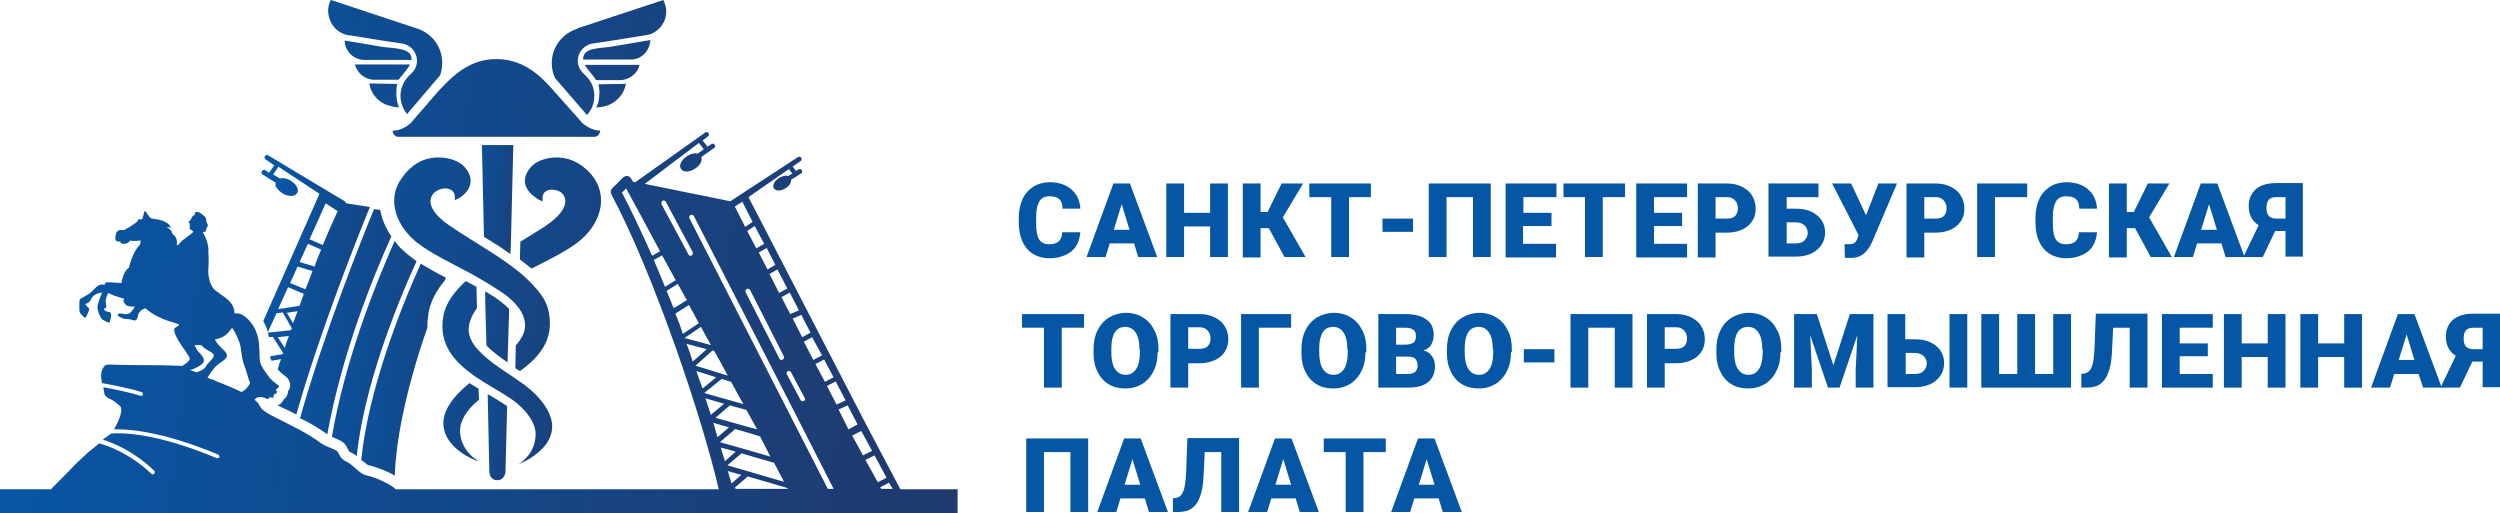 <?xml version="1.0" encoding="UTF-8"?>
<svg width="302px" height="62px" viewBox="0 0 302 62" version="1.1" xmlns="http://www.w3.org/2000/svg" xmlns:xlink="http://www.w3.org/1999/xlink">
    <title>TPP2022_logo_10_SpbCCI_logo_main_hor</title>
    <defs>
        <linearGradient x1="-17.717%" y1="27.004%" x2="144.298%" y2="81.229%" id="linearGradient-1">
            <stop stop-color="#0756A5" offset="0%"></stop>
            <stop stop-color="#1F3A6F" offset="100%"></stop>
        </linearGradient>
        <linearGradient x1="-3.313%" y1="32.139%" x2="151.44%" y2="83.181%" id="linearGradient-2">
            <stop stop-color="#0756A5" offset="0%"></stop>
            <stop stop-color="#1F3A6F" offset="100%"></stop>
        </linearGradient>
        <linearGradient x1="-9.886%" y1="29.46%" x2="147.193%" y2="82.853%" id="linearGradient-3">
            <stop stop-color="#0756A5" offset="0%"></stop>
            <stop stop-color="#1F3A6F" offset="100%"></stop>
        </linearGradient>
        <linearGradient x1="7.786%" y1="38.455%" x2="145.987%" y2="82.748%" id="linearGradient-4">
            <stop stop-color="#0756A5" offset="0%"></stop>
            <stop stop-color="#1F3A6F" offset="100%"></stop>
        </linearGradient>
        <linearGradient x1="1.645%" y1="48.111%" x2="97.003%" y2="53.189%" id="linearGradient-5">
            <stop stop-color="#0756A5" offset="0%"></stop>
            <stop stop-color="#1F3A6F" offset="100%"></stop>
        </linearGradient>
        <linearGradient x1="-387.228%" y1="34.379%" x2="896.334%" y2="84.185%" id="linearGradient-6">
            <stop stop-color="#0756A5" offset="0%"></stop>
            <stop stop-color="#1F3A6F" offset="100%"></stop>
        </linearGradient>
        <linearGradient x1="-985.911%" y1="-67.231%" x2="1942.78%" y2="252.751%" id="linearGradient-7">
            <stop stop-color="#0756A5" offset="0%"></stop>
            <stop stop-color="#1F3A6F" offset="100%"></stop>
        </linearGradient>
        <linearGradient x1="-1697.066%" y1="-132.569%" x2="1151.389%" y2="164.901%" id="linearGradient-8">
            <stop stop-color="#0756A5" offset="0%"></stop>
            <stop stop-color="#1F3A6F" offset="100%"></stop>
        </linearGradient>
        <linearGradient x1="-912.247%" y1="13.437%" x2="663.034%" y2="72.493%" id="linearGradient-9">
            <stop stop-color="#0756A5" offset="0%"></stop>
            <stop stop-color="#1F3A6F" offset="100%"></stop>
        </linearGradient>
        <linearGradient x1="-150.297%" y1="41.113%" x2="263.92%" y2="61.86%" id="linearGradient-10">
            <stop stop-color="#0756A5" offset="0%"></stop>
            <stop stop-color="#1F3A6F" offset="100%"></stop>
        </linearGradient>
        <linearGradient x1="-731.969%" y1="19.939%" x2="543.719%" y2="69.136%" id="linearGradient-11">
            <stop stop-color="#0756A5" offset="0%"></stop>
            <stop stop-color="#1F3A6F" offset="100%"></stop>
        </linearGradient>
        <linearGradient x1="-494.559%" y1="29.197%" x2="1068.877%" y2="87.369%" id="linearGradient-12">
            <stop stop-color="#0756A5" offset="0%"></stop>
            <stop stop-color="#1F3A6F" offset="100%"></stop>
        </linearGradient>
        <linearGradient x1="-213.376%" y1="16.775%" x2="540.019%" y2="117.539%" id="linearGradient-13">
            <stop stop-color="#0756A5" offset="0%"></stop>
            <stop stop-color="#1F3A6F" offset="100%"></stop>
        </linearGradient>
        <linearGradient x1="-400.943%" y1="-12.371%" x2="344.637%" y2="87.693%" id="linearGradient-14">
            <stop stop-color="#0756A5" offset="0%"></stop>
            <stop stop-color="#1F3A6F" offset="100%"></stop>
        </linearGradient>
        <linearGradient x1="-63.236%" y1="-4.273%" x2="163.565%" y2="101.097%" id="linearGradient-15">
            <stop stop-color="#0756A5" offset="0%"></stop>
            <stop stop-color="#1F3A6F" offset="100%"></stop>
        </linearGradient>
        <linearGradient x1="-161.452%" y1="-33.717%" x2="246.313%" y2="128.014%" id="linearGradient-16">
            <stop stop-color="#0756A5" offset="0%"></stop>
            <stop stop-color="#1F3A6F" offset="100%"></stop>
        </linearGradient>
        <linearGradient x1="-71.057%" y1="-20.773%" x2="154.891%" y2="112.966%" id="linearGradient-17">
            <stop stop-color="#0756A5" offset="0%"></stop>
            <stop stop-color="#1F3A6F" offset="100%"></stop>
        </linearGradient>
        <linearGradient x1="-273.91%" y1="-6.851%" x2="290.465%" y2="96.561%" id="linearGradient-18">
            <stop stop-color="#0756A5" offset="0%"></stop>
            <stop stop-color="#1F3A6F" offset="100%"></stop>
        </linearGradient>
        <linearGradient x1="-196.885%" y1="-24.904%" x2="305.271%" y2="122.279%" id="linearGradient-19">
            <stop stop-color="#0756A5" offset="0%"></stop>
            <stop stop-color="#1F3A6F" offset="100%"></stop>
        </linearGradient>
        <linearGradient x1="-90.797%" y1="23.676%" x2="202.484%" y2="77.482%" id="linearGradient-20">
            <stop stop-color="#0756A5" offset="0%"></stop>
            <stop stop-color="#1F3A6F" offset="100%"></stop>
        </linearGradient>
        <linearGradient x1="-98.001%" y1="17.109%" x2="183.529%" y2="79.903%" id="linearGradient-21">
            <stop stop-color="#0756A5" offset="0%"></stop>
            <stop stop-color="#1F3A6F" offset="100%"></stop>
        </linearGradient>
    </defs>
    <g id="Page-1" stroke="none" stroke-width="1" fill="none" fill-rule="evenodd">
        <g id="TE_week_2" transform="translate(-1165, -6621)" fill-rule="nonzero">
            <g id="TPP2022_logo_10_SpbCCI_logo_main_hor" transform="translate(1165, 6621)">
                <g id="Group">
                    <path d="M44.484,56.209 C44.633,56.209 44.783,56.259 44.983,56.309 C45.632,56.509 46.78,56.908 47.679,57.457 C47.829,53.863 48.677,48.072 51.623,39.586 C51.623,38.987 51.673,38.388 51.773,37.739 C52.022,36.441 52.672,35.143 53.72,33.895 C53.77,33.795 53.82,33.646 53.87,33.546 C52.771,32.997 51.723,32.398 50.824,31.849 C48.178,37.739 44.484,47.274 43.635,55.56 C43.635,55.56 43.685,55.61 43.685,55.61 C43.935,55.76 44.334,56.11 44.484,56.209 Z" id="Path" fill="url(#linearGradient-1)"></path>
                    <path d="M39.541,52.465 C39.541,52.465 39.541,52.465 39.541,52.465 C41.288,42.731 45.083,33.396 47.28,28.554 C46.581,27.556 46.131,26.457 45.932,25.359 L45.183,25.259 C43.885,28.404 39.092,40.335 36.246,50.519 C37.394,51.068 38.493,51.717 39.541,52.465 Z" id="Path" fill="url(#linearGradient-2)"></path>
                    <path d="M41.788,53.813 C41.888,53.963 41.938,54.113 42.037,54.262 C42.187,54.562 42.237,54.612 42.387,54.662 C42.636,54.762 42.886,54.911 43.086,55.111 C43.984,46.775 47.679,37.34 50.325,31.549 C49.976,31.3 49.626,31.05 49.327,30.8 C49.177,30.7 49.077,30.601 48.927,30.451 C48.428,30.052 48.028,29.602 47.679,29.103 C45.482,34.045 41.738,43.23 40.09,52.765 C40.24,52.815 40.39,52.915 40.54,52.965 C41.139,53.214 41.538,53.414 41.788,53.813 Z" id="Path" fill="url(#linearGradient-3)"></path>
                    <path d="M31.703,21.066 L33.3,22.064 C33.25,22.264 33.25,22.514 33.45,22.713 C33.6,22.963 33.85,23.163 34.149,23.362 C34.449,23.562 34.798,23.662 35.098,23.662 C35.148,23.662 35.148,23.662 35.198,23.662 C35.497,23.662 35.747,23.562 35.897,23.312 C36.046,23.063 35.996,22.763 35.797,22.464 C35.647,22.214 35.397,22.014 35.098,21.815 C34.598,21.515 34.149,21.465 33.8,21.565 L33.001,21.066 L33.55,20.267 C33.6,20.217 33.55,20.167 33.6,20.118 L38.592,23.412 L31.803,38.787 C32.052,39.237 32.252,39.686 32.352,40.135 L33.4,37.839 L34.149,37.739 L35.247,39.636 C35.198,39.736 35.198,39.786 35.148,39.886 L35.148,39.886 L32.352,40.185 C32.402,40.385 32.452,40.585 32.502,40.734 L32.951,40.684 L34.199,42.631 L34.199,42.631 C34.199,42.681 34.149,42.731 34.149,42.781 L32.651,43.031 C32.651,43.18 32.651,43.28 32.701,43.33 C32.701,43.38 32.751,43.48 32.801,43.58 L33.949,43.38 C33.8,43.779 33.65,44.179 33.55,44.628 C33.8,44.928 34.149,45.177 34.499,45.477 C34.848,45.726 35.048,46.126 35.048,46.525 C35.048,46.824 34.948,47.074 34.798,47.274 C34.798,47.374 34.798,47.473 34.748,47.573 C34.648,47.873 34.499,48.122 34.249,48.272 C34.199,48.422 34.099,48.522 33.999,48.671 C33.85,48.821 33.7,48.871 33.55,48.971 C33.75,49.071 33.949,49.171 34.149,49.271 L34.698,49.52 C35.048,49.72 35.447,49.87 35.797,50.069 C38.642,40.035 43.286,28.404 44.683,25.01 L41.838,24.56 L41.788,24.51 C41.738,24.411 41.688,24.361 41.638,24.311 L32.402,18.77 C32.252,18.67 32.102,18.72 32.002,18.87 C31.902,19.019 31.952,19.169 32.102,19.269 L33.201,20.018 C33.151,20.018 33.101,20.018 33.101,20.018 L32.502,20.866 L32.052,20.567 C31.902,20.467 31.753,20.517 31.653,20.667 C31.553,20.816 31.603,21.016 31.703,21.066 Z M34.399,42.032 L34.399,42.032 L34.399,42.032 L33.55,40.734 L34.898,40.585 C34.698,41.084 34.549,41.533 34.399,42.032 Z M35.397,39.037 L34.648,37.789 L35.946,37.589 C35.797,38.039 35.597,38.538 35.397,39.037 Z M36.196,36.94 L33.6,37.34 L34.798,34.694 L36.695,35.493 C36.546,35.942 36.346,36.441 36.196,36.94 Z M36.895,34.944 L35.048,34.195 L35.946,32.198 L37.744,32.747 C37.494,33.446 37.195,34.195 36.895,34.944 Z M37.993,32.198 L36.196,31.649 L37.195,29.452 L38.792,30.151 L38.792,30.151 C38.543,30.75 38.243,31.449 37.993,32.198 Z M40.789,25.509 C40.49,26.158 39.841,27.556 38.992,29.602 L37.394,28.903 L39.341,24.56 L40.789,25.509 Z" id="Shape" fill="url(#linearGradient-4)"></path>
                    <path d="M108.738,59.055 L104.594,51.217 C104.594,51.217 91.763,26.407 90.415,23.812 L95.308,20.417 L95.707,20.966 L95.208,21.266 C94.909,21.166 94.559,21.266 94.16,21.465 C93.91,21.615 93.71,21.815 93.561,22.014 C93.411,22.264 93.361,22.514 93.461,22.713 C93.561,22.913 93.81,23.013 94.06,23.013 C94.309,23.013 94.609,22.913 94.859,22.763 C95.358,22.464 95.608,22.064 95.558,21.715 L96.756,20.966 C96.906,20.866 96.956,20.717 96.856,20.567 C96.756,20.417 96.606,20.367 96.456,20.467 L96.157,20.667 L95.757,20.118 L96.706,19.469 C96.856,19.369 96.856,19.219 96.806,19.069 C96.706,18.919 96.556,18.919 96.406,18.969 L88.219,24.311 L77.884,22.214 L84.424,17.272 L85.023,18.021 L84.274,18.57 C84.175,18.52 84.025,18.52 83.875,18.52 C83.575,18.57 83.276,18.67 82.976,18.87 C82.527,19.169 82.227,19.568 82.178,19.918 C82.128,20.118 82.178,20.267 82.277,20.417 C82.427,20.617 82.627,20.717 82.926,20.717 C82.976,20.717 83.026,20.717 83.076,20.717 C83.376,20.667 83.675,20.567 83.975,20.367 C84.574,19.968 84.874,19.419 84.724,18.969 L86.271,17.871 C86.421,17.771 86.421,17.622 86.321,17.472 C86.222,17.322 86.072,17.322 85.922,17.422 L85.473,17.721 L84.874,16.973 L85.523,16.473 C85.672,16.374 85.672,16.224 85.572,16.074 C85.473,15.924 85.323,15.924 85.173,16.024 L76.736,22.014 L76.486,21.965 L76.236,21.565 C76.137,21.415 75.987,21.266 75.787,21.266 C75.637,21.216 75.438,21.316 75.288,21.415 L73.94,22.763 C73.74,22.963 73.74,23.213 73.84,23.462 C78.882,32.847 84.874,50.568 86.821,59.105 L47.729,59.105 C47.729,59.005 47.679,58.955 47.579,58.905 C46.78,58.306 45.382,57.707 44.584,57.507 C44.434,57.457 44.284,57.457 44.234,57.407 C43.485,57.308 42.587,56.06 41.838,55.76 C41.139,55.461 41.039,54.961 40.739,54.512 C40.59,54.312 39.341,53.963 38.742,53.514 C37.145,52.316 35.297,51.467 33.55,50.568 C32.951,50.269 32.302,49.969 31.753,49.52 C31.353,49.171 31.253,48.572 30.754,48.322 C30.754,48.272 31.054,47.773 31.853,48.023 C31.853,48.023 31.853,48.023 31.902,48.023 C31.952,48.072 32.002,48.072 32.102,48.122 C32.202,48.222 32.551,48.222 32.551,48.023 C32.551,47.873 32.951,48.122 33.001,48.023 C33.101,47.923 33.001,47.623 33.151,47.623 C33.3,47.623 33.6,47.374 33.4,47.224 C33.151,47.074 33.7,46.824 33.7,46.675 C33.7,46.625 33.7,46.625 33.65,46.575 C33.201,46.225 32.751,45.926 32.452,45.477 C32.052,44.928 31.603,44.329 31.453,43.829 C31.154,42.881 31.753,40.634 30.205,38.837 C29.107,37.539 28.308,37.889 28.308,37.889 C28.358,37.889 28.358,37.29 27.958,36.691 C27.509,36.042 26.71,35.643 26.111,35.143 C26.011,35.093 25.911,34.994 25.861,34.944 C25.362,34.395 25.113,33.346 25.163,32.597 C25.163,32.298 25.262,31.799 25.163,30.201 C25.262,30.201 25.063,29.053 24.663,28.354 C24.513,28.055 24.414,28.005 24.613,28.005 C25.013,28.005 24.763,27.855 25.013,27.456 C25.262,27.056 24.913,27.056 24.913,26.607 C24.913,26.158 24.613,26.058 24.364,25.858 C24.114,25.609 23.914,25.609 23.665,25.609 C23.515,25.609 23.565,25.908 23.565,25.908 C23.565,25.908 23.465,25.958 23.365,26.058 C23.215,26.158 23.116,26.308 23.116,26.357 C23.116,26.507 22.966,26.657 22.816,26.757 C22.666,26.857 22.916,26.907 22.916,27.006 L22.916,27.605 C22.916,27.755 23.465,27.905 23.315,28.055 C23.016,28.354 22.117,28.953 21.967,29.103 C21.817,29.253 21.668,29.452 21.518,29.602 C21.368,29.752 21.368,29.452 21.368,29.452 C21.468,28.604 20.819,28.254 20.819,28.254 C20.819,27.805 20.12,27.406 20.12,27.406 C20.27,27.406 20.669,27.506 20.669,27.506 C20.22,26.557 18.922,26.507 18.423,26.407 C18.323,26.407 18.273,26.357 18.223,26.357 C17.973,26.208 17.624,25.459 17.474,25.509 C17.324,25.609 17.324,26.557 17.025,26.507 C16.725,26.407 16.625,26.607 16.575,26.757 C16.475,26.907 14.978,27.905 14.828,27.805 C14.678,27.705 14.229,27.805 14.079,28.055 C14.079,28.055 13.829,28.704 13.979,29.003 C14.129,29.303 14.578,29.153 14.578,29.153 C14.478,29.303 14.578,29.452 15.028,29.452 C15.477,29.452 15.727,29.053 15.727,29.053 C16.026,29.153 16.625,29.103 16.875,29.053 C16.925,29.053 16.975,29.053 16.975,29.053 C16.975,29.053 16.975,29.053 16.975,29.103 C16.975,29.103 16.975,29.103 16.975,29.153 C16.975,29.253 16.975,29.452 16.875,29.602 C15.976,30.451 15.577,32.348 15.577,32.348 C14.828,32.797 14.678,34.195 14.678,34.195 C14.678,34.195 13.38,34.095 13.031,34.095 C12.631,34.095 12.631,34.395 12.631,34.395 C12.631,34.395 12.182,34.295 11.882,34.494 C11.583,34.644 11.183,35.193 10.884,35.393 C10.584,35.643 9.835,35.992 9.686,36.142 C9.586,36.242 9.586,36.491 9.586,36.791 C9.586,37.04 9.586,37.34 9.586,37.49 C9.586,37.889 10.285,38.488 10.335,38.388 C10.434,38.288 10.784,37.49 10.784,37.34 C10.784,37.19 10.385,36.94 10.335,36.791 C10.335,36.791 10.335,36.791 10.335,36.741 C10.335,36.641 10.734,36.741 11.034,36.092 C11.333,35.393 12.332,35.343 12.332,35.343 C12.332,35.343 11.982,36.142 11.832,36.741 C11.782,36.89 11.782,36.99 11.782,37.09 C11.782,37.639 12.082,38.238 12.232,38.438 C12.382,38.688 13.28,39.137 13.28,38.887 C13.28,38.738 13.43,38.388 13.43,38.089 C13.43,37.889 13.38,37.689 13.13,37.689 C12.581,37.589 12.431,37.29 12.681,37.24 C12.931,37.14 12.831,36.94 12.781,36.541 C12.681,36.142 13.081,35.393 13.081,35.393 C13.48,35.643 14.628,35.992 15.028,36.092 L14.978,36.142 C14.928,36.192 14.878,36.341 14.928,36.441 C14.978,36.541 15.078,36.741 15.227,36.841 C15.427,37.04 15.926,37.04 16.226,37.04 C16.226,37.04 16.226,37.04 16.276,37.04 C16.276,37.09 16.226,37.14 16.176,37.19 C16.176,37.19 16.176,37.24 16.176,37.24 C16.176,37.29 16.126,37.34 16.076,37.39 C16.076,37.39 16.026,37.44 16.026,37.44 C15.976,37.49 15.976,37.539 15.926,37.589 C15.926,37.589 15.876,37.639 15.876,37.639 C15.826,37.689 15.776,37.739 15.727,37.789 C15.277,38.188 14.578,37.689 14.279,37.939 C14.229,37.989 14.229,37.989 14.229,38.039 C14.229,38.238 14.878,38.538 15.277,38.538 C15.727,38.538 15.876,38.638 16.126,38.688 C16.376,38.787 16.625,38.588 16.675,38.039 C16.725,37.789 17.025,37.49 17.274,37.34 C17.324,37.34 17.374,37.34 17.424,37.29 C17.474,37.29 17.524,37.24 17.574,37.24 C19.271,38.787 21.718,39.037 21.618,39.237 C21.518,39.486 21.218,39.486 21.069,39.686 C20.819,40.535 22.816,42.831 22.916,43.28 C22.966,43.68 22.117,44.129 21.967,44.229 C21.967,44.229 22.017,44.229 22.017,44.229 C22.017,44.229 21.967,44.229 21.967,44.229 C21.817,44.179 21.618,44.179 21.318,44.179 C19.721,44.079 16.026,44.129 14.528,44.079 C12.681,44.029 12.731,43.929 12.382,44.578 C12.232,44.878 12.182,45.277 12.232,45.626 C12.232,45.776 12.282,45.926 12.282,46.026 C12.282,46.126 12.332,46.225 12.332,46.275 C13.38,46.475 15.826,46.924 17.124,47.374 C17.224,47.424 17.324,47.573 17.274,47.673 C17.224,47.773 17.174,47.823 17.075,47.823 C17.075,47.823 17.025,47.823 16.975,47.823 C15.826,47.424 13.58,46.974 12.481,46.775 C12.531,46.974 12.531,47.224 12.581,47.424 C12.631,47.773 12.881,48.023 13.23,48.172 C13.68,48.322 14.129,48.721 14.528,49.071 C14.578,49.121 14.628,49.221 14.628,49.32 C14.778,49.919 14.179,51.167 13.779,51.866 C15.477,51.816 19.521,52.066 26.361,54.911 C26.461,54.961 26.56,55.111 26.51,55.211 C26.461,55.311 26.361,55.361 26.311,55.361 C26.261,55.361 26.261,55.361 26.211,55.361 C18.872,52.266 14.728,52.266 13.43,52.366 C13.28,52.465 12.981,52.715 12.531,53.014 C12.531,53.014 12.531,53.014 12.531,53.014 C12.481,53.064 12.481,53.064 12.431,53.114 C13.68,53.514 16.126,54.462 18.622,56.858 C18.722,56.958 18.722,57.108 18.622,57.208 C18.572,57.258 18.522,57.308 18.472,57.308 C18.423,57.308 18.373,57.308 18.323,57.258 C15.677,54.762 12.981,53.813 11.982,53.564 C11.533,53.913 11.083,54.312 10.634,54.662 C9.985,55.261 9.386,55.81 9.086,56.11 C8.487,56.758 7.089,58.156 6.291,58.955 C6.241,59.005 6.191,59.055 6.191,59.105 L0,59.105 L0,62 L115.678,62 L115.678,59.105 L108.738,59.105 L108.738,59.055 Z M30.405,47.973 C30.405,47.973 30.405,47.973 30.405,47.973 C30.455,47.973 30.455,48.023 30.505,48.023 C30.505,48.023 30.554,48.023 30.554,48.023 C30.604,48.023 30.604,48.072 30.654,48.072 C30.654,48.072 30.654,48.072 30.654,48.072 C30.704,48.072 30.754,48.122 30.804,48.172 C30.804,48.172 30.804,48.172 30.804,48.172 C30.754,48.122 30.704,48.072 30.654,48.072 C30.654,48.072 30.654,48.072 30.604,48.023 C30.604,48.023 30.554,48.023 30.554,47.973 C30.554,47.973 30.505,47.973 30.505,47.973 C30.455,47.973 30.405,47.973 30.405,47.973 C30.405,47.973 30.405,47.973 30.405,47.973 C30.355,47.973 30.305,47.923 30.305,47.923 C30.305,47.923 30.305,47.923 30.255,47.923 C30.205,47.873 30.105,47.823 30.005,47.823 C29.905,47.773 29.856,47.723 29.756,47.673 C29.706,47.673 29.706,47.623 29.656,47.623 C29.556,47.573 29.506,47.523 29.406,47.523 C29.406,47.523 29.356,47.523 29.356,47.473 C29.356,47.473 29.406,47.473 29.406,47.523 C29.506,47.573 29.556,47.623 29.656,47.623 C29.706,47.623 29.706,47.673 29.756,47.673 C29.856,47.723 29.955,47.773 30.005,47.823 C30.105,47.873 30.155,47.923 30.255,47.923 C30.255,47.923 30.255,47.923 30.305,47.923 C30.305,47.923 30.355,47.923 30.405,47.973 Z M22.217,44.478 C22.317,44.528 22.467,44.578 22.666,44.628 C22.516,44.578 22.367,44.528 22.217,44.478 Z M24.613,43.68 C24.713,43.28 24.314,42.831 24.014,42.531 C23.715,42.232 23.515,41.683 23.515,41.683 L24.314,41.683 C24.763,42.282 25.762,42.531 25.812,42.881 C25.911,43.28 25.013,43.879 24.863,44.279 C24.713,44.628 23.864,44.977 23.715,44.977 C23.715,44.977 23.715,44.977 23.715,44.977 C23.465,44.878 23.165,44.778 22.916,44.678 C23.215,44.728 24.513,44.079 24.613,43.68 Z M26.461,46.176 C26.411,46.176 26.361,46.126 26.311,46.126 C26.211,46.076 26.111,46.026 26.061,46.026 C26.061,46.026 26.011,46.026 26.011,45.976 C25.861,45.926 25.712,45.826 25.612,45.826 C25.612,45.826 25.562,45.826 25.562,45.826 C25.562,45.826 25.512,45.826 25.512,45.826 C25.512,45.826 25.512,45.826 25.512,45.826 C25.512,45.826 25.063,45.626 25.063,45.626 L24.264,45.277 C24.264,45.277 25.063,45.626 25.063,45.626 C25.113,45.527 25.762,44.478 26.261,44.079 C26.81,43.63 27.459,43.38 27.409,42.881 C27.309,42.332 26.51,42.032 25.961,41.034 C25.961,41.034 26.011,40.984 26.061,40.984 C26.211,40.934 26.61,40.884 27.01,40.634 C27.559,40.335 27.908,39.736 28.008,39.636 C28.108,39.536 28.707,40.684 28.907,41.333 C29.157,41.932 29.157,43.23 29.456,43.979 C29.756,44.728 30.055,46.026 30.205,46.176 C30.205,46.176 30.205,46.176 30.205,46.225 L30.205,46.225 C30.205,46.475 29.456,47.424 29.057,47.324 C29.007,47.224 26.86,46.325 26.461,46.176 Z M107.839,59.055 L106.441,59.055 L106.342,58.855 L107.39,58.306 L107.839,59.055 Z M107.09,57.707 L106.042,58.256 L104.544,55.56 L105.643,55.011 L107.09,57.707 Z M105.343,54.462 L104.245,55.011 L102.947,52.615 L104.045,52.066 L105.343,54.462 Z M103.596,51.267 L102.497,51.866 L101.299,49.47 L102.397,48.971 L103.596,51.267 Z M102.148,48.372 L101.049,48.871 L99.901,46.625 L100.95,46.076 L102.148,48.372 Z M100.7,45.576 L99.652,46.126 L98.503,43.979 L99.552,43.43 L100.7,45.576 Z M99.302,42.931 L98.254,43.48 L97.105,41.283 L98.104,40.734 L99.302,42.931 Z M97.105,48.422 C97.055,48.422 97.005,48.472 96.956,48.472 C96.856,48.472 96.756,48.422 96.706,48.322 L95.058,45.227 C94.959,45.077 95.058,44.928 95.158,44.828 C95.308,44.778 95.458,44.828 95.558,44.977 L97.205,48.072 C97.305,48.222 97.255,48.372 97.105,48.422 Z M97.904,40.185 L96.906,40.734 L95.757,38.488 L96.806,38.039 L97.904,40.185 Z M96.506,37.49 L95.458,37.939 L94.409,35.892 L95.408,35.343 L96.506,37.49 Z M94.559,43.43 C94.509,43.43 94.459,43.48 94.409,43.48 C94.309,43.48 94.21,43.43 94.16,43.33 L90.066,35.293 C90.016,35.143 90.066,34.994 90.216,34.894 C90.365,34.844 90.515,34.894 90.615,35.043 L94.709,43.081 C94.759,43.18 94.709,43.33 94.559,43.43 Z M95.108,34.844 L94.11,35.393 L92.961,33.097 L93.91,32.548 L95.108,34.844 Z M93.66,31.998 L92.712,32.548 L91.663,30.501 L92.612,29.952 L93.66,31.998 Z M92.312,29.452 L91.364,30.002 L90.265,27.905 L91.164,27.306 L92.312,29.452 Z M89.666,24.361 L90.915,26.807 L90.016,27.406 L88.768,24.96 L89.666,24.361 Z M83.426,25.958 C83.575,25.908 83.725,25.958 83.825,26.108 C83.825,26.108 96.207,50.169 100.7,59.055 L100.001,59.055 L83.276,26.357 C83.226,26.208 83.276,26.058 83.426,25.958 Z M87.869,56.209 L89.517,54.812 C89.517,54.812 89.567,54.762 89.567,54.762 C90.964,55.161 92.512,55.61 93.511,55.91 C93.91,56.659 94.309,57.457 94.709,58.206 C93.261,57.757 90.066,56.858 87.869,56.209 Z M89.567,57.357 L88.368,58.406 C88.219,57.907 88.069,57.407 87.919,56.908 C88.368,57.008 88.918,57.208 89.567,57.357 Z M88.768,51.816 C89.816,52.116 90.915,52.415 91.813,52.715 C92.113,53.314 92.562,54.163 93.061,55.161 C91.414,54.662 88.768,53.913 86.97,53.414 L88.718,51.916 C88.768,51.816 88.768,51.816 88.768,51.816 Z M86.421,50.469 L88.169,48.971 L90.166,49.52 C90.166,49.52 90.715,50.519 90.715,50.519 L91.464,51.866 C91.464,51.866 91.464,51.866 91.464,51.866 C89.916,51.467 87.919,50.868 86.421,50.469 Z M88.868,54.562 L87.57,55.71 C87.42,55.161 87.22,54.612 87.07,54.063 C87.52,54.163 88.119,54.362 88.868,54.562 Z M80.031,24.261 C80.181,24.161 80.33,24.261 80.43,24.361 L83.675,30.451 C83.725,30.601 83.675,30.75 83.575,30.85 C83.526,30.85 83.476,30.9 83.426,30.9 C83.326,30.9 83.226,30.85 83.176,30.75 L79.931,24.71 C79.881,24.51 79.881,24.311 80.031,24.261 Z M75.138,23.262 L75.637,22.763 L76.885,25.06 L79.731,30.351 L78.783,30.9 C77.584,28.254 76.386,25.659 75.138,23.262 Z M78.982,31.399 L79.981,30.85 L81.628,33.845 L80.33,34.644 C79.881,33.546 79.432,32.498 78.982,31.399 Z M80.53,35.143 L81.878,34.295 L82.877,36.092 L82.926,36.142 C82.926,36.142 82.976,36.242 82.976,36.242 L82.976,36.242 C82.926,36.291 81.379,37.24 81.379,37.24 C81.129,36.641 80.83,35.892 80.53,35.143 Z M81.578,37.889 L83.226,36.841 L83.825,37.939 L84.424,39.037 L82.477,40.335 C82.227,39.486 81.928,38.688 81.578,37.889 Z M82.677,40.834 L84.674,39.486 L85.872,41.683 C85.722,41.633 82.727,40.834 82.677,40.834 C82.677,40.834 82.677,40.834 82.677,40.834 Z M82.926,41.533 L85.373,42.182 L83.675,43.68 C83.476,42.981 83.226,42.232 82.926,41.533 Z M86.072,42.332 L86.271,42.382 L86.471,42.731 L86.771,43.28 L86.92,43.53 L87.619,44.828 C87.619,44.878 87.719,45.027 87.719,45.027 C87.719,45.077 87.919,45.377 87.919,45.377 C87.769,45.327 84.025,44.179 84.025,44.179 L86.072,42.332 Z M84.125,44.828 L86.521,45.576 L84.874,46.924 C84.624,46.275 84.374,45.576 84.125,44.828 Z M87.17,45.776 L88.318,46.126 L89.517,48.322 L89.666,48.572 L89.816,48.821 C89.666,48.771 85.073,47.473 85.073,47.473 L87.17,45.776 Z M85.223,48.122 L87.47,48.771 L85.872,50.119 C85.672,49.57 85.473,48.871 85.223,48.122 Z M86.172,51.068 C86.621,51.217 87.32,51.417 88.069,51.617 L86.671,52.815 C86.421,51.916 86.222,51.267 86.172,51.068 Z M88.718,58.955 L90.265,57.607 C90.265,57.607 90.315,57.557 90.315,57.557 C92.263,58.106 94.509,58.755 95.108,58.955 C95.108,59.005 95.158,59.005 95.158,59.055 L89.017,59.055 C88.868,59.005 88.768,59.005 88.718,58.955 Z" id="Shape" fill="url(#linearGradient-5)"></path>
                    <path d="M49.726,7.238 C49.726,7.039 49.676,6.789 49.576,6.589 C49.027,5.741 47.23,5.841 46.081,5.641 C44.683,5.391 41.888,4.942 41.888,4.942 L41.638,4.892 L41.638,5.042 C41.738,6.24 42.736,7.188 43.935,7.238 L44.034,7.238 L49.726,7.238 Z" id="Path" fill="url(#linearGradient-6)"></path>
                    <path d="M47.28,12.829 C47.379,12.879 47.979,12.979 48.178,12.979 L48.078,12.63 C47.829,11.931 47.829,10.833 47.979,10.134 L44.633,10.084 L44.633,10.184 C44.883,11.531 45.932,12.58 47.28,12.829 Z" id="Path" fill="url(#linearGradient-7)"></path>
                    <path d="M71.993,12.979 L72.542,12.929 C74.04,12.779 75.288,11.681 75.587,10.233 L75.637,10.134 L75.388,10.134 L72.292,10.184 C72.492,10.932 72.442,12.18 72.093,12.829 L71.993,12.979 Z" id="Path" fill="url(#linearGradient-8)"></path>
                    <path d="M77.235,7.937 L77.235,7.837 L76.985,7.837 L70.645,7.837 L70.645,7.837 C70.944,8.436 71.593,8.986 71.943,9.585 L71.993,9.684 L74.938,9.684 C75.088,9.684 75.288,9.634 75.338,9.634 C76.286,9.435 76.985,8.786 77.235,7.937 Z" id="Path" fill="url(#linearGradient-9)"></path>
                    <path d="M53.021,10.932 L49.776,14.676 L49.676,14.826 C48.977,15.425 48.278,15.775 47.479,15.775 L47.429,15.775 L47.429,15.775 L47.429,15.775 C47.429,16.124 47.679,16.473 48.028,16.523 L71.893,16.523 C72.242,16.473 72.492,16.124 72.492,15.775 C72.492,15.775 72.242,15.775 72.492,15.775 C71.743,15.775 71.044,15.425 70.345,14.876 L69.796,14.227 C69.796,14.227 66.701,10.783 66.551,10.583 C64.903,8.736 62.856,7.138 59.961,7.138 C57.664,7.138 55.967,8.137 54.519,9.435 C54.069,9.834 53.021,10.932 53.021,10.932 Z" id="Path" fill="url(#linearGradient-10)"></path>
                    <path d="M78.533,5.092 L78.533,5.092 L78.583,4.842 L78.233,4.892 C76.885,5.142 75.488,5.341 74.09,5.591 C72.941,5.841 71.144,5.691 70.595,6.539 C70.495,6.739 70.445,6.889 70.445,7.089 L70.445,7.188 L70.894,7.188 L76.137,7.188 L76.236,7.188 C77.435,7.188 78.383,6.24 78.533,5.092 Z" id="Path" fill="url(#linearGradient-11)"></path>
                    <path d="M45.133,9.634 L45.682,9.634 L48.128,9.634 L48.228,9.535 C48.628,8.986 49.227,8.386 49.526,7.787 L49.526,7.787 L42.886,7.787 L42.886,7.887 C43.236,8.886 44.084,9.585 45.133,9.634 Z" id="Path" fill="url(#linearGradient-12)"></path>
                    <path d="M41.638,4.143 L41.638,4.143 L41.788,4.193 C41.987,4.243 42.187,4.293 42.437,4.293 C44.184,4.593 48.328,5.242 48.777,5.291 C49.676,5.541 50.375,6.34 50.375,7.338 C50.375,7.987 50.075,8.536 49.626,8.936 L49.376,9.185 C48.777,9.784 48.378,10.633 48.378,11.581 C48.378,12.38 48.677,13.129 49.127,13.728 L49.177,13.778 L53.171,9.085 C53.321,8.636 53.42,8.137 53.42,7.588 C53.42,5.691 52.222,4.093 50.525,3.494 L50.525,3.494 L50.225,3.395 L50.225,3.395 L40.14,0.05 L39.94,0 L39.891,0.15 C39.741,0.499 39.641,0.849 39.641,1.248 C39.641,2.596 40.44,3.744 41.638,4.143 Z" id="Path" fill="url(#linearGradient-13)"></path>
                    <path d="M70.894,13.878 L71.044,13.728 C71.543,13.129 71.793,12.38 71.793,11.581 C71.793,10.633 71.444,9.834 70.795,9.185 L70.545,8.936 C70.096,8.536 69.796,7.987 69.796,7.338 C69.796,6.34 70.495,5.541 71.394,5.291 C71.843,5.242 75.937,4.593 77.734,4.293 C77.934,4.293 78.533,4.143 78.533,4.143 C79.681,3.744 80.53,2.596 80.48,1.298 C80.48,0.948 80.38,0.549 80.23,0.25 L80.23,0.25 L80.131,0 L69.846,3.395 L69.846,3.395 L69.546,3.544 L69.546,3.544 C67.849,4.143 66.651,5.741 66.651,7.638 C66.651,8.287 66.8,8.886 67.05,9.435 L70.894,13.878 Z" id="Path" fill="url(#linearGradient-14)"></path>
                    <path d="M61.658,30.7 L61.708,29.652 L62.008,17.522 L58.213,17.522 L58.463,28.604 L59.012,28.953 C59.212,29.053 59.362,29.153 59.561,29.303 L60.061,29.602 L60.061,29.602 C60.61,29.952 61.159,30.351 61.658,30.7 Z" id="Path" fill="url(#linearGradient-15)"></path>
                    <path d="M60.859,36.741 C60.31,36.242 59.611,35.792 58.613,35.193 L58.613,36.291 L58.762,41.733 C58.812,41.783 58.862,41.833 58.862,41.833 L59.112,42.082 C59.711,42.631 60.51,43.23 61.309,43.779 L61.508,37.34 C61.359,37.19 61.209,37.04 61.059,36.89 L60.859,36.741 Z" id="Path" fill="url(#linearGradient-16)"></path>
                    <path d="M59.112,57.058 C59.112,57.058 59.162,58.006 60.061,58.006 C60.959,58.006 61.059,57.058 61.059,57.058 L61.259,49.071 C60.66,48.622 59.911,48.222 59.212,47.773 C59.112,47.723 59.012,47.673 58.912,47.623 L59.112,57.058 Z" id="Path" fill="url(#linearGradient-17)"></path>
                    <path d="M70.894,20.517 C70.695,20.367 70.545,20.217 70.345,20.068 C69.347,19.319 68.248,19.019 67.25,19.019 C65.902,19.019 64.654,19.519 64.104,20.217 C62.657,21.865 63.755,23.262 64.704,23.862 C65.003,24.111 65.353,24.261 65.552,24.311 L65.552,24.161 L65.602,24.161 L65.602,24.161 L65.552,24.111 C65.403,22.813 66.8,22.663 67.749,23.213 C68.648,23.961 68.748,25.509 65.502,27.556 C64.604,28.105 63.755,28.654 62.856,29.203 L62.806,31.349 C63.206,31.649 63.605,31.948 63.955,32.248 C64.055,32.298 64.104,32.398 64.204,32.448 C66.451,31.3 68.748,30.201 70.245,28.903 C72.841,26.607 73.64,23.063 70.894,20.517 Z" id="Path" fill="url(#linearGradient-18)"></path>
                    <path d="M57.764,48.372 C57.814,48.372 57.814,48.322 57.864,48.322 L57.814,46.974 C57.564,46.824 57.315,46.625 57.015,46.475 L56.715,46.275 C54.669,47.923 53.42,49.72 53.57,51.367 C53.77,54.262 57.464,55.61 57.464,55.61 C57.464,55.61 57.714,55.71 57.814,55.71 C57.614,55.61 57.564,55.56 57.514,55.51 C57.065,55.211 55.717,54.213 55.567,52.166 C55.517,51.068 56.216,49.62 57.764,48.372 Z" id="Path" fill="url(#linearGradient-19)"></path>
                    <path d="M56.166,20.217 C55.567,19.519 54.369,19.019 52.971,19.019 C51.823,19.019 50.575,19.369 49.526,20.367 C49.127,20.717 48.827,21.116 48.528,21.515 C46.78,23.911 47.679,26.957 50.075,29.053 C50.175,29.153 50.275,29.253 50.375,29.303 C52.072,30.651 54.669,31.849 57.065,33.147 C57.065,33.147 60.36,34.994 61.458,35.942 L61.458,35.942 C62.756,37.04 63.555,38.238 63.406,39.636 C63.356,40.185 63.006,40.934 62.307,41.733 L62.257,44.478 C62.307,44.528 62.407,44.578 62.507,44.628 L62.806,44.828 C65.103,43.18 66.95,41.084 66.301,37.739 C66.151,36.99 65.852,36.242 65.353,35.593 C64.754,34.744 63.905,33.895 63.056,33.147 C61.708,31.998 60.11,30.95 58.363,29.852 L58.363,29.852 C57.914,29.552 57.464,29.303 57.015,29.003 C56.765,28.853 56.516,28.704 56.316,28.554 L56.316,28.554 C55.817,28.254 55.268,27.905 54.768,27.556 C48.178,23.412 55.517,21.116 54.918,24.161 C55.767,23.961 57.964,22.314 56.166,20.217 Z" id="Path" fill="url(#linearGradient-20)"></path>
                    <path d="M63.356,55.51 C63.056,55.81 62.657,56.06 62.657,56.06 C62.657,56.06 63.905,55.61 65.003,54.662 C65.852,53.963 66.601,53.014 66.701,51.717 C66.8,50.069 65.552,48.172 63.406,46.525 C63.206,46.375 61.608,45.277 61.608,45.277 C60.16,44.329 59.012,43.53 58.163,42.681 L58.163,42.681 C57.165,41.733 56.616,40.784 56.616,39.836 C56.616,38.937 57.015,38.039 57.614,37.24 L57.564,34.644 L56.915,34.295 C56.915,34.295 56.416,34.045 56.266,33.945 C54.868,35.243 53.87,36.591 53.57,38.089 C52.921,41.583 54.868,43.68 57.265,45.377 C57.365,45.477 57.614,45.626 57.614,45.626 C57.864,45.776 58.113,45.926 58.313,46.076 C59.811,47.024 61.359,47.823 62.457,48.721 C62.607,48.871 63.106,49.32 63.206,49.42 C64.254,50.519 64.754,51.667 64.704,52.565 C64.654,54.013 63.955,54.961 63.356,55.51 Z" id="Path" fill="url(#linearGradient-21)"></path>
                </g>
                <g id="Group" transform="translate(123.067, 22.015)" fill="#0556A5">
                    <g transform="translate(0.399, 15.775)">
                        <polygon id="Path" points="7.489 1.797 4.793 1.797 4.793 9.035 2.646 9.035 2.646 1.797 0 1.797 0 0.15 7.489 0.15"></polygon>
                        <path d="M16.376,4.742 C16.376,5.591 16.226,6.39 15.876,7.039 C15.577,7.688 15.078,8.237 14.528,8.586 C13.929,8.936 13.28,9.135 12.481,9.135 C11.733,9.135 11.034,8.986 10.484,8.636 C9.885,8.287 9.436,7.787 9.136,7.138 C8.787,6.49 8.637,5.741 8.637,4.892 L8.637,4.393 C8.637,3.544 8.787,2.746 9.136,2.097 C9.436,1.448 9.935,0.899 10.534,0.549 C11.133,0.2 11.832,0 12.581,0 C13.33,0 14.029,0.2 14.578,0.549 C15.177,0.899 15.627,1.398 15.976,2.097 C16.326,2.746 16.475,3.494 16.475,4.393 L16.475,4.742 L16.376,4.742 Z M14.179,4.393 C14.179,3.494 14.029,2.845 13.73,2.396 C13.43,1.947 13.031,1.697 12.481,1.697 C11.383,1.697 10.834,2.496 10.784,4.143 L10.784,4.792 C10.784,5.641 10.934,6.34 11.233,6.789 C11.533,7.238 11.932,7.488 12.531,7.488 C13.081,7.488 13.48,7.238 13.779,6.789 C14.079,6.34 14.229,5.641 14.229,4.792 L14.229,4.393 L14.179,4.393 Z" id="Shape"></path>
                        <path d="M20.07,5.99 L20.07,9.035 L17.923,9.035 L17.923,0.15 L21.468,0.15 C22.167,0.15 22.766,0.3 23.265,0.549 C23.765,0.799 24.214,1.148 24.464,1.597 C24.763,2.047 24.913,2.596 24.913,3.195 C24.913,4.043 24.613,4.742 23.964,5.291 C23.365,5.791 22.467,6.09 21.418,6.09 L20.07,6.09 L20.07,5.99 Z M20.07,4.343 L21.468,4.343 C21.867,4.343 22.217,4.243 22.417,4.043 C22.616,3.844 22.766,3.544 22.766,3.145 C22.766,2.746 22.666,2.396 22.417,2.147 C22.217,1.897 21.867,1.747 21.518,1.747 L20.07,1.747 L20.07,4.343 Z" id="Shape"></path>
                        <polygon id="Path" points="32.502 1.797 28.607 1.797 28.607 9.035 26.461 9.035 26.461 0.15 32.502 0.15"></polygon>
                        <path d="M41.488,4.742 C41.488,5.591 41.338,6.39 40.989,7.039 C40.689,7.688 40.19,8.237 39.641,8.586 C39.042,8.936 38.393,9.135 37.594,9.135 C36.845,9.135 36.146,8.986 35.597,8.636 C34.998,8.287 34.549,7.787 34.249,7.138 C33.899,6.49 33.75,5.741 33.75,4.892 L33.75,4.393 C33.75,3.544 33.899,2.746 34.249,2.097 C34.549,1.448 35.048,0.899 35.647,0.549 C36.246,0.2 36.945,0 37.694,0 C38.443,0 39.142,0.2 39.691,0.549 C40.29,0.899 40.739,1.398 41.089,2.097 C41.438,2.746 41.588,3.494 41.588,4.393 L41.588,4.742 L41.488,4.742 Z M39.291,4.393 C39.291,3.494 39.142,2.845 38.842,2.396 C38.543,1.947 38.143,1.697 37.594,1.697 C36.496,1.697 35.946,2.496 35.897,4.143 L35.897,4.792 C35.897,5.641 36.046,6.34 36.346,6.789 C36.645,7.238 37.045,7.488 37.644,7.488 C38.193,7.488 38.592,7.238 38.892,6.789 C39.192,6.34 39.341,5.641 39.341,4.792 L39.341,4.393 L39.291,4.393 Z" id="Shape"></path>
                        <path d="M43.036,9.035 L43.036,0.15 L46.231,0.15 C47.379,0.15 48.228,0.349 48.827,0.799 C49.426,1.198 49.726,1.847 49.726,2.646 C49.726,3.095 49.626,3.494 49.426,3.844 C49.227,4.193 48.927,4.393 48.478,4.543 C48.927,4.643 49.277,4.892 49.526,5.242 C49.776,5.591 49.876,5.99 49.876,6.44 C49.876,7.288 49.576,7.987 49.027,8.386 C48.478,8.836 47.679,9.035 46.581,9.035 L43.036,9.035 L43.036,9.035 Z M45.183,3.844 L46.281,3.844 C46.73,3.844 47.08,3.744 47.28,3.594 C47.479,3.444 47.579,3.195 47.579,2.845 C47.579,2.446 47.479,2.196 47.28,2.047 C47.08,1.897 46.73,1.797 46.231,1.797 L45.183,1.797 L45.183,3.844 L45.183,3.844 Z M45.183,5.242 L45.183,7.388 L46.581,7.388 C46.98,7.388 47.28,7.288 47.479,7.138 C47.679,6.939 47.779,6.689 47.779,6.39 C47.779,5.641 47.429,5.291 46.68,5.291 L45.183,5.291 L45.183,5.242 Z" id="Shape"></path>
                        <path d="M59.062,4.742 C59.062,5.591 58.912,6.39 58.563,7.039 C58.263,7.688 57.764,8.237 57.215,8.586 C56.616,8.936 55.967,9.135 55.168,9.135 C54.419,9.135 53.72,8.986 53.171,8.636 C52.572,8.287 52.122,7.787 51.823,7.138 C51.473,6.49 51.324,5.741 51.324,4.892 L51.324,4.393 C51.324,3.544 51.473,2.746 51.823,2.097 C52.122,1.448 52.622,0.899 53.221,0.549 C53.82,0.2 54.519,0 55.268,0 C56.017,0 56.715,0.2 57.265,0.549 C57.864,0.899 58.313,1.398 58.663,2.097 C59.012,2.746 59.162,3.494 59.162,4.393 L59.162,4.742 L59.062,4.742 Z M56.865,4.393 C56.865,3.494 56.715,2.845 56.416,2.396 C56.116,1.947 55.717,1.697 55.168,1.697 C54.069,1.697 53.52,2.496 53.47,4.143 L53.47,4.792 C53.47,5.641 53.62,6.34 53.92,6.789 C54.219,7.238 54.619,7.488 55.218,7.488 C55.767,7.488 56.166,7.238 56.466,6.789 C56.765,6.34 56.915,5.641 56.915,4.792 L56.915,4.393 L56.865,4.393 Z" id="Shape"></path>
                        <polygon id="Path" points="64.304 5.99 60.61 5.99 60.61 4.393 64.304 4.393"></polygon>
                        <polygon id="Path" points="73.74 9.035 71.593 9.035 71.593 1.797 68.398 1.797 68.398 9.035 66.251 9.035 66.251 0.15 73.74 0.15"></polygon>
                        <path d="M77.634,5.99 L77.634,9.035 L75.488,9.035 L75.488,0.15 L79.032,0.15 C79.731,0.15 80.33,0.3 80.83,0.549 C81.329,0.799 81.778,1.148 82.028,1.597 C82.327,2.047 82.477,2.596 82.477,3.195 C82.477,4.043 82.178,4.742 81.529,5.291 C80.929,5.791 80.031,6.09 78.982,6.09 L77.634,6.09 L77.634,5.99 Z M77.634,4.343 L79.032,4.343 C79.432,4.343 79.781,4.243 79.981,4.043 C80.181,3.844 80.33,3.544 80.33,3.145 C80.33,2.746 80.23,2.396 79.981,2.147 C79.781,1.897 79.432,1.747 79.082,1.747 L77.634,1.747 L77.634,4.343 Z" id="Shape"></path>
                        <path d="M91.613,4.742 C91.613,5.591 91.464,6.39 91.114,7.039 C90.815,7.688 90.315,8.237 89.766,8.586 C89.167,8.936 88.518,9.135 87.719,9.135 C86.97,9.135 86.271,8.986 85.722,8.636 C85.123,8.287 84.674,7.787 84.374,7.138 C84.025,6.49 83.875,5.741 83.875,4.892 L83.875,4.393 C83.875,3.544 84.025,2.746 84.374,2.097 C84.674,1.448 85.173,0.899 85.772,0.549 C86.371,0.2 87.07,0 87.819,0 C88.568,0 89.267,0.2 89.816,0.549 C90.415,0.899 90.865,1.398 91.214,2.097 C91.564,2.746 91.713,3.494 91.713,4.393 L91.713,4.742 L91.613,4.742 Z M89.417,4.393 C89.417,3.494 89.267,2.845 88.967,2.396 C88.668,1.947 88.268,1.697 87.719,1.697 C86.621,1.697 86.072,2.496 86.022,4.143 L86.022,4.792 C86.022,5.641 86.172,6.34 86.471,6.789 C86.771,7.238 87.17,7.488 87.769,7.488 C88.318,7.488 88.718,7.238 89.017,6.789 C89.317,6.34 89.467,5.641 89.467,4.792 L89.467,4.393 L89.417,4.393 Z" id="Shape"></path>
                        <polygon id="Path" points="96.007 0.15 98.004 6.34 100.001 0.15 102.847 0.15 102.847 9.035 100.7 9.035 100.7 6.939 100.9 2.696 98.753 9.035 97.355 9.035 95.208 2.696 95.408 6.939 95.408 9.035 93.261 9.035 93.261 0.15"></polygon>
                        <path d="M106.741,3.195 L107.839,3.195 C108.538,3.195 109.187,3.295 109.687,3.544 C110.236,3.794 110.635,4.143 110.935,4.543 C111.234,4.992 111.384,5.491 111.384,6.04 C111.384,6.939 111.035,7.638 110.386,8.187 C109.736,8.736 108.838,8.986 107.789,8.986 L104.544,8.986 L104.544,0.15 L106.691,0.15 L106.691,3.195 L106.741,3.195 Z M106.741,4.842 L106.741,7.388 L107.839,7.388 C108.289,7.388 108.638,7.288 108.888,7.039 C109.137,6.789 109.287,6.49 109.287,6.09 C109.287,5.741 109.137,5.441 108.888,5.192 C108.638,4.992 108.289,4.842 107.839,4.842 L106.741,4.842 L106.741,4.842 Z M114.18,9.035 L112.033,9.035 L112.033,0.15 L114.18,0.15 L114.18,9.035 Z" id="Shape"></path>
                        <polygon id="Path" points="118.024 0.15 118.024 7.388 120.221 7.388 120.221 0.15 122.368 0.15 122.368 7.388 124.564 7.388 124.564 0.15 126.711 0.15 126.711 9.035 115.877 9.035 115.877 0.15"></polygon>
                        <path d="M135.947,0.15 L135.947,9.035 L133.801,9.035 L133.801,1.797 L131.804,1.797 L131.654,4.792 C131.604,5.841 131.454,6.639 131.204,7.238 C131.005,7.837 130.655,8.287 130.256,8.586 C129.857,8.886 129.257,9.035 128.558,9.035 L127.959,9.035 L127.959,7.388 L128.259,7.338 C128.708,7.288 129.008,7.039 129.207,6.539 C129.407,6.09 129.507,5.291 129.557,4.193 L129.707,0.1 L135.947,0.1 L135.947,0.15 Z" id="Path"></path>
                        <polygon id="Path" points="143.237 5.242 139.842 5.242 139.842 7.388 143.836 7.388 143.836 9.035 137.695 9.035 137.695 0.15 143.836 0.15 143.836 1.797 139.842 1.797 139.842 3.694 143.237 3.694"></polygon>
                        <polygon id="Path" points="152.623 9.035 150.476 9.035 150.476 5.341 147.33 5.341 147.33 9.035 145.184 9.035 145.184 0.15 147.33 0.15 147.33 3.694 150.476 3.694 150.476 0.15 152.623 0.15"></polygon>
                        <polygon id="Path" points="161.859 9.035 159.712 9.035 159.712 5.341 156.567 5.341 156.567 9.035 154.42 9.035 154.42 0.15 156.567 0.15 156.567 3.694 159.712 3.694 159.712 0.15 161.859 0.15"></polygon>
                        <path d="M168.699,7.388 L165.753,7.388 L165.254,9.035 L162.957,9.035 L166.202,0.15 L168.199,0.15 L171.494,9.035 L169.248,9.035 L168.699,7.388 Z M166.302,5.691 L168.199,5.691 L167.251,2.596 L166.302,5.691 Z" id="Shape"></path>
                        <path d="M176.437,9.035 L176.437,5.89 L175.189,5.89 L173.691,9.035 L171.345,9.035 L173.192,5.192 C172.393,4.692 171.994,3.894 171.994,2.895 C171.994,1.997 172.293,1.348 172.842,0.849 C173.442,0.349 174.24,0.1 175.339,0.1 L178.534,0.1 L178.534,8.986 L176.437,8.986 L176.437,9.035 Z M174.141,3.095 C174.141,3.544 174.24,3.894 174.44,4.093 C174.64,4.293 174.939,4.393 175.339,4.393 L176.437,4.393 L176.437,1.797 L175.339,1.797 C174.889,1.797 174.59,1.897 174.39,2.147 C174.24,2.346 174.141,2.646 174.141,3.095 Z" id="Shape"></path>
                        <polygon id="Path" points="7.988 24.061 5.841 24.061 5.841 16.823 2.646 16.823 2.646 24.061 0.499 24.061 0.499 15.176 7.988 15.176"></polygon>
                        <path d="M14.828,22.414 L11.882,22.414 L11.383,24.061 L9.086,24.061 L12.332,15.176 L14.329,15.176 L17.624,24.061 L15.327,24.061 L14.828,22.414 Z M12.382,20.767 L14.279,20.767 L13.33,17.671 L12.382,20.767 Z" id="Shape"></path>
                        <path d="M26.211,15.176 L26.211,24.061 L24.064,24.061 L24.064,16.823 L22.067,16.823 L21.917,19.818 C21.867,20.866 21.718,21.665 21.468,22.264 C21.268,22.863 20.919,23.312 20.519,23.612 C20.12,23.911 19.521,24.061 18.822,24.061 L18.223,24.061 L18.223,22.414 L18.522,22.364 C18.972,22.314 19.271,22.064 19.471,21.565 C19.671,21.116 19.771,20.317 19.82,19.219 L19.97,15.126 L26.211,15.126 L26.211,15.176 Z" id="Path"></path>
                        <path d="M33.051,22.414 L30.105,22.414 L29.606,24.061 L27.309,24.061 L30.554,15.176 L32.551,15.176 L35.847,24.061 L33.55,24.061 L33.051,22.414 Z M30.604,20.767 L32.502,20.767 L31.553,17.671 L30.604,20.767 Z" id="Shape"></path>
                        <polygon id="Path" points="43.935 16.823 41.239 16.823 41.239 24.061 39.092 24.061 39.092 16.823 36.446 16.823 36.446 15.176 43.935 15.176"></polygon>
                        <path d="M50.325,22.414 L47.379,22.414 L46.88,24.061 L44.584,24.061 L47.829,15.176 L49.826,15.176 L53.121,24.061 L50.824,24.061 L50.325,22.414 Z M47.929,20.767 L49.826,20.767 L48.877,17.671 L47.929,20.767 Z" id="Shape"></path>
                    </g>
                    <g>
                        <path d="M7.439,6.04 C7.389,6.639 7.239,7.188 6.94,7.688 C6.64,8.187 6.191,8.536 5.642,8.786 C5.092,9.035 4.443,9.185 3.744,9.185 C2.596,9.185 1.648,8.786 0.999,8.037 C0.349,7.288 0,6.19 0,4.792 L0,4.343 C0,3.494 0.15,2.696 0.449,2.047 C0.749,1.398 1.198,0.899 1.747,0.549 C2.297,0.2 2.996,0 3.744,0 C4.843,0 5.692,0.3 6.341,0.849 C6.99,1.398 7.389,2.196 7.439,3.195 L5.292,3.195 C5.292,2.646 5.142,2.246 4.893,2.047 C4.643,1.797 4.244,1.697 3.694,1.697 C3.145,1.697 2.746,1.897 2.496,2.296 C2.247,2.696 2.097,3.345 2.097,4.193 L2.097,4.842 C2.097,5.791 2.197,6.49 2.446,6.889 C2.696,7.288 3.095,7.488 3.694,7.488 C4.194,7.488 4.543,7.388 4.843,7.138 C5.092,6.889 5.242,6.539 5.242,6.04 L7.439,6.04 Z" id="Path"></path>
                        <path d="M13.929,7.388 L10.984,7.388 L10.484,9.035 L8.188,9.035 L11.433,0.15 L13.43,0.15 L16.725,9.035 L14.429,9.035 L13.929,7.388 Z M11.483,5.741 L13.38,5.741 L12.431,2.646 L11.483,5.741 Z" id="Shape"></path>
                        <polygon id="Path" points="25.262 9.035 23.116 9.035 23.116 5.341 19.97 5.341 19.97 9.035 17.823 9.035 17.823 0.15 19.97 0.15 19.97 3.694 23.116 3.694 23.116 0.15 25.262 0.15"></polygon>
                        <polygon id="Path" points="30.205 5.541 29.206 5.541 29.206 9.085 27.06 9.085 27.06 0.15 29.206 0.15 29.206 3.594 30.055 3.594 31.753 0.15 34.349 0.15 31.902 4.243 34.648 9.035 32.102 9.035"></polygon>
                        <polygon id="Path" points="42.587 1.797 39.891 1.797 39.891 9.035 37.744 9.035 37.744 1.797 35.098 1.797 35.098 0.15 42.537 0.15 42.537 1.797"></polygon>
                        <polygon id="Path" points="47.629 5.99 43.935 5.99 43.935 4.393 47.629 4.393"></polygon>
                        <polygon id="Path" points="57.015 9.035 54.868 9.035 54.868 1.797 51.673 1.797 51.673 9.035 49.526 9.035 49.526 0.15 57.015 0.15"></polygon>
                        <polygon id="Path" points="64.304 5.291 60.909 5.291 60.909 7.438 64.903 7.438 64.903 9.085 58.812 9.085 58.812 0.15 64.953 0.15 64.953 1.797 60.959 1.797 60.959 3.694 64.354 3.694 64.354 5.291"></polygon>
                        <polygon id="Path" points="73.241 1.797 70.545 1.797 70.545 9.035 68.398 9.035 68.398 1.797 65.802 1.797 65.802 0.15 73.241 0.15"></polygon>
                        <polygon id="Path" points="80.131 5.291 76.736 5.291 76.736 7.438 80.73 7.438 80.73 9.085 74.589 9.085 74.589 0.15 80.73 0.15 80.73 1.797 76.736 1.797 76.736 3.694 80.131 3.694"></polygon>
                        <path d="M84.175,6.04 L84.175,9.085 L82.028,9.085 L82.028,0.15 L85.572,0.15 C86.271,0.15 86.871,0.3 87.37,0.549 C87.869,0.799 88.318,1.148 88.568,1.597 C88.868,2.047 89.017,2.596 89.017,3.195 C89.017,4.043 88.718,4.742 88.069,5.291 C87.47,5.791 86.571,6.09 85.523,6.09 L84.175,6.09 L84.175,6.04 Z M84.175,4.393 L85.572,4.393 C85.972,4.393 86.321,4.293 86.521,4.093 C86.721,3.894 86.871,3.594 86.871,3.195 C86.871,2.795 86.771,2.446 86.521,2.196 C86.321,1.947 85.972,1.797 85.622,1.797 L84.175,1.797 L84.175,4.393 Z" id="Shape"></path>
                        <path d="M96.656,1.797 L92.762,1.797 L92.762,3.195 L93.86,3.195 C94.559,3.195 95.208,3.295 95.707,3.544 C96.257,3.794 96.656,4.143 96.956,4.543 C97.255,4.992 97.405,5.491 97.405,6.04 C97.405,6.939 97.055,7.638 96.406,8.187 C95.757,8.736 94.859,8.986 93.81,8.986 L90.565,8.986 L90.565,0.15 L96.606,0.15 L96.606,1.797 L96.656,1.797 Z M92.762,4.842 L92.762,7.388 L93.86,7.388 C94.309,7.388 94.659,7.288 94.909,7.039 C95.158,6.789 95.308,6.49 95.308,6.09 C95.308,5.741 95.158,5.441 94.909,5.192 C94.659,4.992 94.309,4.842 93.86,4.842 L92.762,4.842 L92.762,4.842 Z" id="Shape"></path>
                        <path d="M102.347,3.994 L102.347,3.994 L103.845,0.15 L106.092,0.15 L103.096,7.188 C102.797,7.887 102.397,8.386 101.998,8.686 C101.599,8.986 101.149,9.135 100.6,9.135 L100.151,9.135 L99.801,9.135 L99.751,7.488 C99.801,7.488 99.951,7.488 100.201,7.488 C100.55,7.488 100.75,7.438 100.95,7.338 C101.099,7.238 101.249,6.989 101.349,6.689 L101.449,6.39 L98.254,0.15 L100.55,0.15 L102.347,3.994 Z" id="Path"></path>
                        <path d="M109.387,6.04 L109.387,9.085 L107.24,9.085 L107.24,0.15 L110.785,0.15 C111.484,0.15 112.083,0.3 112.582,0.549 C113.082,0.799 113.531,1.148 113.78,1.597 C114.08,2.047 114.23,2.596 114.23,3.195 C114.23,4.043 113.93,4.742 113.281,5.291 C112.682,5.791 111.783,6.09 110.735,6.09 L109.387,6.09 L109.387,6.04 Z M109.387,4.393 L110.785,4.393 C111.184,4.393 111.534,4.293 111.734,4.093 C111.933,3.894 112.083,3.594 112.083,3.195 C112.083,2.795 111.983,2.446 111.734,2.196 C111.534,1.947 111.184,1.797 110.835,1.797 L109.387,1.797 L109.387,4.393 Z" id="Shape"></path>
                        <polygon id="Path" points="121.818 1.797 117.924 1.797 117.924 9.035 115.777 9.035 115.777 0.15 121.818 0.15"></polygon>
                        <path d="M130.256,6.04 C130.206,6.639 130.056,7.188 129.757,7.688 C129.457,8.187 129.008,8.536 128.459,8.786 C127.909,9.035 127.26,9.185 126.561,9.185 C125.413,9.185 124.465,8.786 123.816,8.037 C123.166,7.288 122.817,6.19 122.817,4.792 L122.817,4.343 C122.817,3.494 122.967,2.696 123.266,2.047 C123.566,1.398 124.015,0.899 124.564,0.549 C125.114,0.2 125.813,0 126.561,0 C127.66,0 128.509,0.3 129.158,0.849 C129.807,1.398 130.206,2.196 130.256,3.195 L128.109,3.195 C128.109,2.646 127.959,2.246 127.71,2.047 C127.46,1.797 127.061,1.697 126.511,1.697 C125.962,1.697 125.563,1.897 125.313,2.296 C125.064,2.696 124.914,3.345 124.914,4.193 L124.914,4.842 C124.914,5.791 125.014,6.49 125.263,6.889 C125.513,7.288 125.912,7.488 126.511,7.488 C127.011,7.488 127.36,7.388 127.66,7.138 C127.909,6.889 128.059,6.539 128.059,6.04 L130.256,6.04 Z" id="Path"></path>
                        <polygon id="Path" points="134.849 5.541 133.851 5.541 133.851 9.085 131.704 9.085 131.704 0.15 133.851 0.15 133.851 3.594 134.699 3.594 136.397 0.15 138.993 0.15 136.547 4.243 139.292 9.035 136.746 9.035"></polygon>
                        <path d="M145.284,7.388 L142.338,7.388 L141.839,9.035 L139.542,9.035 L142.787,0.15 L144.784,0.15 L148.079,9.035 L145.783,9.035 L145.284,7.388 Z M142.837,5.741 L144.734,5.741 L143.786,2.646 L142.837,5.741 Z" id="Shape"></path>
                        <path d="M153.022,9.035 L153.022,5.89 L151.774,5.89 L150.276,9.035 L147.93,9.035 L149.777,5.192 C148.978,4.692 148.579,3.894 148.579,2.895 C148.579,1.997 148.878,1.348 149.427,0.849 C150.026,0.349 150.825,0.1 151.924,0.1 L155.119,0.1 L155.119,8.986 L153.022,8.986 L153.022,9.035 Z M150.725,3.095 C150.725,3.544 150.825,3.894 151.025,4.093 C151.225,4.293 151.524,4.393 151.924,4.393 L153.022,4.393 L153.022,1.797 L151.924,1.797 C151.474,1.797 151.175,1.897 150.975,2.147 C150.825,2.346 150.725,2.696 150.725,3.095 Z" id="Shape"></path>
                    </g>
                </g>
            </g>
        </g>
    </g>
</svg>